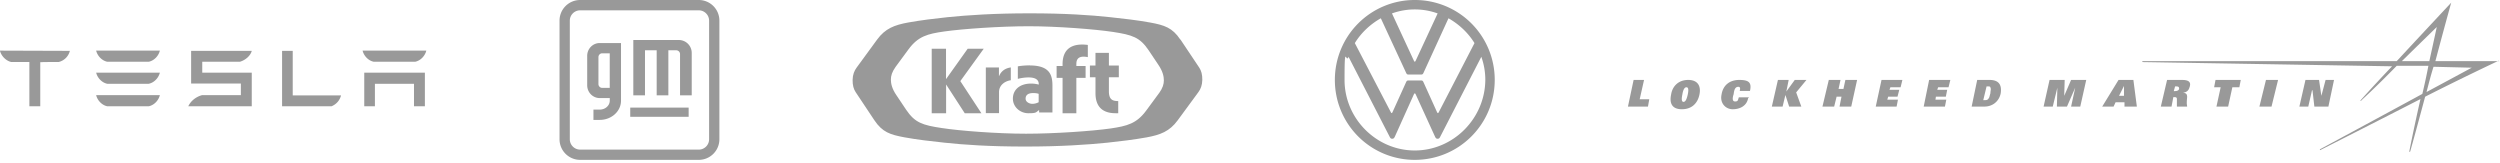 <svg width="475" height="31" viewBox="0 0 475 31" xmlns="http://www.w3.org/2000/svg">
    <g fill="#999" fill-rule="evenodd">
        <g fill-rule="nonzero">
            <path d="M20.43 11.733h7.83c1.08-.225 1.89-1.17 2.114-2.115H18.27c.225.945 1.035 1.89 2.114 2.115h.045zM20.43 15.918h7.83c1.08-.225 1.89-1.17 2.114-2.115H18.27c.225.945 1.035 1.89 2.114 2.115h.045zM20.43 20.193h7.83c1.08-.225 1.89-1.17 2.114-2.115H18.27c.225.945 1.035 1.89 2.114 2.115h.045zM71.008 11.733h7.875c1.08-.225 1.89-1.17 2.115-2.115H68.893c.225.945 1.035 1.89 2.115 2.115zM0 9.663c.225.9 1.035 1.845 2.115 2.115H5.58v8.415h2.07v-8.37h.18c0-.045 3.33-.045 3.33-.045a2.883 2.883 0 0 0 2.115-2.115L0 9.618v.045zM62.998 20.193c1.035-.45 1.575-1.215 1.8-2.07h-9.18v-8.46h-2.024v10.53h9.404zM38.339 11.733h7.245c1.08-.315 2.025-1.17 2.25-2.07h-11.52v6.21h9.45v2.205h-7.38c-1.17.315-2.16 1.125-2.61 2.115H47.834v-6.39h-9.405v-2.07h-.09zM69.208 13.803v6.39h2.025v-4.275h7.425v4.275h2.07v-6.39h-11.52z"/>
        </g>
        <g fill-rule="nonzero">
            <path d="M110.228 0a3.918 3.918 0 0 0-3.918 3.918v22.538a3.918 3.918 0 0 0 3.918 3.918h22.538a3.918 3.918 0 0 0 3.918-3.918V3.918A3.918 3.918 0 0 0 132.766 0h-22.538zm0 1.963h22.538c1.082 0 1.962.88 1.962 1.962v22.538c0 1.082-.88 1.963-1.962 1.963h-22.538a1.965 1.965 0 0 1-1.963-1.963V3.925a1.96 1.96 0 0 1 1.963-1.962z"/>
            <path d="M119.745 20.444v1.753h11.098v-1.753zM120.329 7.594v10.514h2.22V9.552h2.219v8.556h2.22V9.552h1.48c.411 0 .74.326.74.734v7.822h2.219v-8.064a2.453 2.453 0 0 0-2.464-2.444h-8.634v-.006zM113.947 8.178c-1.315 0-2.38 1.088-2.38 2.431v5.593c0 1.344 1.065 2.432 2.38 2.432h1.908v.489c0 .944-.856 1.701-1.908 1.701h-1.193v1.957h1.193c2.238 0 4.045-1.633 4.045-3.651V8.178h-4.045zm.472 1.949h1.43v6.571h-1.43a.719.719 0 0 1-.715-.73v-5.11c0-.407.324-.731.715-.731z"/>
        </g>
        <g fill-rule="nonzero">
            <path d="m220.22 17.692-2.44 3.317c-1.826 2.472-3.62 2.936-6.774 3.4-3.486.498-10.658.996-16.07.996-5.413 0-12.585-.548-15.989-1.078-3.685-.548-5.113-1.012-6.773-3.467l-1.876-2.803c-.83-1.211-1.03-2.206-1.03-2.936s.216-1.46.914-2.439l2.44-3.317c1.826-2.471 3.62-2.936 6.774-3.384 3.486-.497 10.658-.995 16.07-.995 5.413 0 12.585.564 15.989 1.078 3.685.564 5.113 1.012 6.773 3.467l1.876 2.803c.83 1.211 1.03 2.206 1.03 2.936s-.216 1.46-.914 2.438m4.035-10.2c-1.511-2.257-3.005-2.721-5.662-3.219-2.44-.447-5.163-.763-7.686-1.028-3.67-.398-8.55-.73-15.274-.73-6.724 0-11.821.349-15.573.73-2.507.265-5.08.58-7.504 1.012-2.607.48-4.35 1.128-5.894 3.234l-3.918 5.358c-.415.564-.73 1.31-.747 2.306-.017 1.045.199 1.758.58 2.338l3.57 5.358c1.511 2.256 3.005 2.72 5.662 3.218 2.44.448 5.163.763 7.686 1.028 3.686.398 8.55.73 15.29.73 6.741 0 11.805-.348 15.574-.73 2.507-.265 5.08-.58 7.504-1.012 2.606-.48 4.35-1.128 5.894-3.234l3.934-5.358c.432-.58.73-1.327.748-2.322.016-1.045-.2-1.758-.582-2.339l-3.569-5.34h-.033z"/>
            <path d="M177.041 21.515h2.72V16.05l3.542 5.466h3.164l-4.004-6.105 4.45-6.155h-3.05l-4.12 5.785V9.255h-2.718v12.26zM195.653 12.419c-.721 0-1.795.08-2.265.195v2.371a8.38 8.38 0 0 1 2.013-.276c1.275 0 1.963.406 1.963 1.267v.097a5.549 5.549 0 0 0-1.443-.194c-2.298 0-3.472 1.283-3.472 2.858 0 1.576 1.359 2.778 2.952 2.778 1.594 0 1.376-.179 2.03-.6v.454h2.533v-5.1c0-1.999-.504-3.834-4.311-3.834v-.016zm.654 5.263c.252 0 .67.016 1.04.146v1.592a2.575 2.575 0 0 1-1.225.308c-.47 0-1.258-.308-1.258-.99 0-.683.487-1.056 1.443-1.056zM206.687 8.536c-2.89-.367-4.8.634-4.8 3.67v.334h-1.132v2.252h1.132v6.723h2.62v-6.723h1.757V12.54h-1.757v-.4c0-1.452 1.132-1.485 2.18-1.285V8.536zM207.083 12.455v2.228h1.059v3.02c0 2.013.827 3.812 3.84 3.812 3.012 0 .297 0 .48-.016v-2.294c-.994 0-1.771-.215-1.771-1.849v-2.673h1.886v-2.228h-1.886v-2.41h-2.55v2.41h-1.058zM187.308 21.499h2.508v-4.075c.048-1.38 1.295-2.061 2.238-2.175v-2.435c-1.071.146-1.854.714-2.238 1.672v-.049h-.016v-1.623h-2.492v8.701-.016z"/>
        </g>
        <path d="M268.809 28.59c-7.32 0-13.345-6.073-13.345-13.4s.271-2.985.76-4.396l7.809 15.19c.108.217.217.38.488.38.272 0 .38-.163.489-.38l3.636-8.08c.054-.109.109-.163.163-.163.108 0 .108.108.163.163l3.69 8.08c.109.217.217.38.489.38.27 0 .38-.163.488-.38l7.81-15.19c.488 1.357.759 2.822.759 4.396-.054 7.32-6.072 13.4-13.4 13.4m0-16.873c-.108 0-.108-.109-.162-.163l-4.173-9.003a12.768 12.768 0 0 1 8.678 0l-4.18 9.003c-.054.054-.054.163-.162.163m-4.39 9.763c-.109 0-.109-.109-.163-.163l-6.838-13.128c1.194-1.954 2.93-3.582 4.938-4.716l4.83 10.415c.11.217.218.271.38.271h2.497c.163 0 .271-.054.38-.271l4.77-10.415c2.008 1.14 3.745 2.768 4.939 4.716l-6.784 13.128c-.055.108-.109.163-.163.163-.109 0-.109-.109-.163-.163l-2.605-5.753c-.109-.217-.217-.271-.38-.271h-2.496c-.163 0-.272.054-.38.271l-2.605 5.753c-.049.054-.049.163-.157.163m4.39 8.894c8.406 0 15.19-6.778 15.19-15.19A15.156 15.156 0 0 0 268.809 0a15.16 15.16 0 0 0-15.184 15.19 15.158 15.158 0 0 0 15.184 15.184" fill-rule="nonzero"/>
        <path d="M474.85 11.619h-12.128a869.569 869.569 0 0 1 3.01-11.113s-5.49 5.868-10.358 11.113h-48.16c-.266 0-.266.178 0 .178.265 0 47.275.8 47.275.8-3.807 4-5.843 6.312-5.932 6.4-.177.178 0 .267.177 0 0 0 2.833-2.578 6.64-6.49h6.02a114.709 114.709 0 0 1-1.151 5.335c-7.348 4-19.388 10.49-19.388 10.49-.177 0 0 .267 0 .178 0 0 11.243-5.69 19.034-9.69a374.172 374.172 0 0 0-2.125 9.956s0 .178.177 0c0 0 1.151-4.089 2.833-10.4 6.994-3.557 13.988-6.846 13.988-6.846l.088.089zm-18.502 0c3.63-3.556 6.64-6.49 6.64-6.49s-.532 2.49-1.417 6.49h-5.223zm6.02 1.067 7.26.177s-3.63 1.956-8.588 4.623c.442-1.689.796-3.111 1.328-4.8zM310.385 15.187h1.984l-.827 3.674h1.819l-.248 1.388h-3.802l1.074-5.062zM320.757 15.187c1.795 0 2.479 1.131 2.137 2.784-.342 1.654-1.453 2.785-3.333 2.785-1.88 0-2.394-1.131-2.052-2.785.257-1.653 1.453-2.784 3.248-2.784zm-.94 4.177c.342 0 .598-.262.855-1.393.256-1.218 0-1.392-.257-1.392-.256 0-.598.261-.769 1.392-.256 1.219 0 1.393.257 1.393h-.086zM332.14 18.667c-.265 1.48-1.593 2.089-2.921 2.089-1.328 0-2.48-1.131-2.125-2.785.266-1.74 1.505-2.784 3.364-2.784 1.86 0 2.39.522 2.037 2.088h-1.948c.177-.609 0-.783-.266-.783-.62 0-.797.61-.885 1.392-.266.783-.266 1.393.266 1.393.53 0 .53-.175.708-.784h1.948l-.177.174zM337.804 15.187h2.045l-.444 2.205 1.6-2.205h2.224l-1.957 2.368.978 2.694h-2.312l-.711-2.204-.534 2.204h-2.045l1.156-5.062zM349.881 18.371h-.927l-.463 1.878h-2.225l1.205-5.062h2.225l-.371 1.715h.927l.37-1.715h2.225l-1.112 5.062h-2.225l.371-1.878zM357.488 15.187h3.965l-.337 1.388h-1.94l-.17.49h1.857l-.338 1.306h-1.772l-.168.572h2.024l-.253 1.306h-3.965l1.097-5.062zM366.533 15.187h4.032l-.343 1.388h-1.973l-.172.49h1.888l-.258 1.306h-1.887l-.086.572h2.06l-.258 1.306h-4.033l1.03-5.062zM375.668 15.187h2.348c1.943 0 2.348 1.143 2.105 2.613-.324 1.47-1.539 2.45-3.077 2.45h-2.429l1.053-5.063zm1.133 3.838h.243c.324 0 .567 0 .729-.245.243-.245.243-.572.405-1.062 0-.49.162-.816 0-1.061 0-.245-.243-.245-.567-.245h-.162l-.648 2.694v-.081zM394.293 16.657l-1.567 3.592h-1.916l.087-3.592-.871 3.592h-1.742l1.132-5.062h2.874l-.087 3.021 1.306-3.02h2.875l-1.133 5.061h-1.742l.784-3.592zM402.43 15.187h2.914l.658 5.062h-2.35v-.816h-1.693l-.376.816h-2.162l3.102-5.062h-.094zm1.128 3.021V16.33l-.94 1.878h.94z"/>
        <path d="M411.575 15.187h3.052c1.102 0 1.696.327 1.441 1.225-.17.653-.423 1.061-1.271 1.225.508 0 .763.245.763.734 0 .409-.17 1.144 0 1.878h-1.95v-1.47c0-.244-.17-.326-.424-.326h-.254l-.34 1.796h-2.034l1.187-5.062h-.17zm1.696 2.123c.424 0 .763-.163.763-.49 0-.327-.17-.408-.594-.408h-.17l-.253.898h.254zM421.926 16.575h-1.243l.266-1.388h4.796l-.266 1.388h-1.332l-.8 3.674h-2.22l.8-3.674zM430.534 15.187h2.299l-1.245 5.062h-2.299l1.245-5.062zM438.039 15.187h2.579l.444 3.021.8-3.02h1.602l-1.068 5.061h-2.668l-.355-3.102h-.09l-.71 3.102h-1.69l1.156-5.062z"/>
    </g>
</svg>
